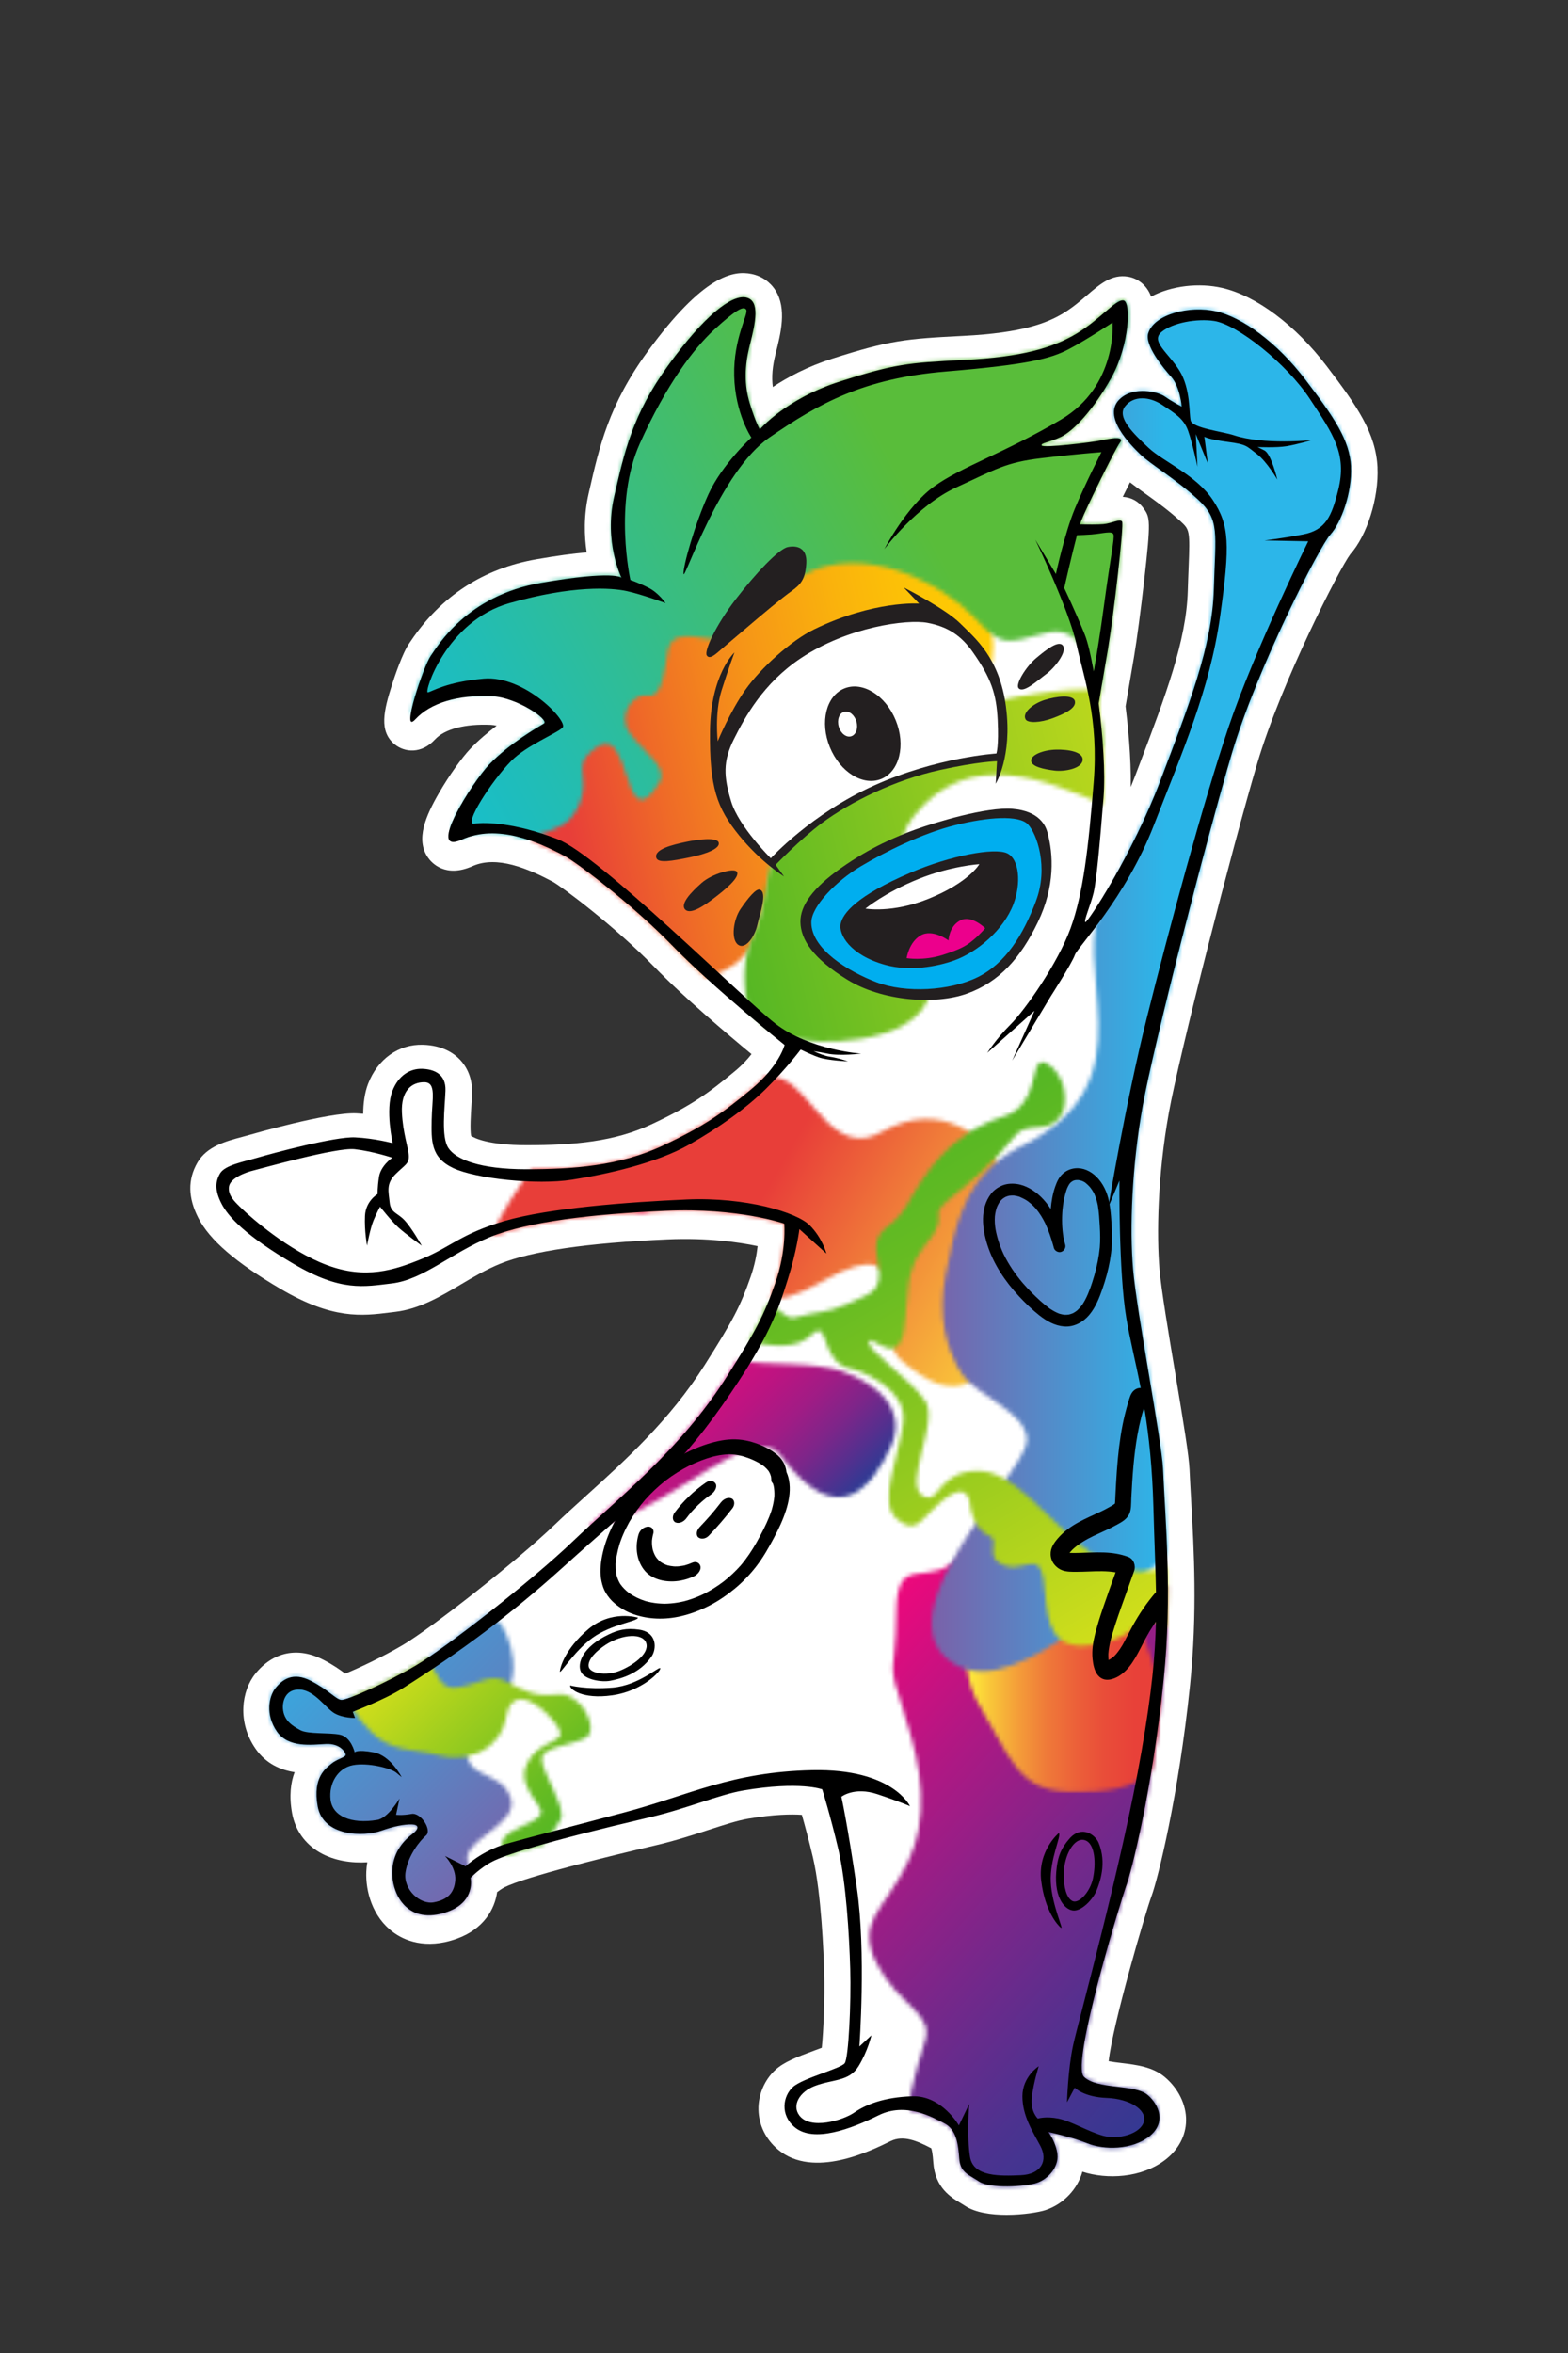 <?xml version="1.0" encoding="UTF-8"?> <svg xmlns="http://www.w3.org/2000/svg" width="372" height="558" viewBox="0 0 372 558" fill="none"><rect x="0" y="0" width="372" height="558" fill="#333333" stroke="none"/><g clip-path="url(#clip0_42_1012)"><path d="M326.812 110.892C326.412 102.701 321.994 96.341 314.764 86.845C307.346 77.106 298.079 70.165 289.98 68.29C284.481 67.016 277.95 67.747 273.095 70.34C273.001 70.09 272.901 69.846 272.795 69.621C271.745 67.453 269.857 65.991 267.614 65.617C263.765 64.973 260.971 67.378 258.009 69.915C256.303 71.377 254.366 73.038 252.172 74.344C248.429 76.568 242.692 78.942 228.563 79.654C214.896 80.342 211.153 80.673 197.436 85.058C191.531 86.945 186.85 89.45 183.35 91.781C183.032 89.382 183.25 86.876 184.019 83.847C185.225 79.105 186.719 73.201 183.975 68.859C182.694 66.829 180.669 65.448 178.27 64.967C174.058 64.123 166.921 65.123 153.592 83.447C144.449 96.01 142.187 105.919 139.794 116.414L139.656 117.02C138.45 122.281 138.594 127.11 139.188 130.996C136.082 131.258 132.188 131.777 127.27 132.632C114.685 134.819 104.661 141.335 97.474 151.999C97.343 152.199 97.231 152.362 97.137 152.493C95.475 154.836 93.537 160.683 92.987 162.42C91.038 168.536 89.85 173.459 93.656 176.539C95.987 178.426 99.962 178.87 103.18 175.384C105.486 172.885 110.329 171.616 116.466 171.897C116.891 171.916 117.353 171.991 117.828 172.104C115.753 173.665 113.572 175.496 111.635 177.514C109.567 179.669 106.492 183.999 104.149 188.053C101.011 193.482 98.524 199.105 101.555 203.409C102.399 204.609 105.648 208.289 112.122 205.396C117.903 202.816 125.321 206.021 131.132 209.095C133.163 210.194 145.912 219.69 155.148 229.217C162.122 236.414 172.602 245.286 178.289 249.984C177.395 251.158 176.108 252.577 174.27 254.095C168.071 259.236 164.109 262.148 154.617 266.602C145.805 270.732 136.369 271.581 124.908 271.581C115.872 271.581 112.585 269.907 111.766 269.376C111.473 267.82 111.71 264.109 111.835 262.248C111.904 261.235 111.96 260.286 111.991 259.442C112.147 255.407 110.541 252.814 109.173 251.352C107.711 249.79 104.992 247.903 100.349 247.772C94.556 247.591 89.582 251.165 87.32 257.037C86.482 259.218 86.182 261.742 86.163 264.134C85.651 264.091 85.132 264.059 84.601 264.028C77.952 263.697 59.58 269.032 59.398 269.082C58.805 269.257 58.167 269.426 57.53 269.594C53.562 270.65 49.068 271.85 46.844 275.698C44.519 279.728 44.588 284.02 47.056 288.83C49.731 294.053 55.93 299.395 66.547 305.642C78.952 312.933 85.857 312.077 92.538 311.246C92.944 311.196 93.356 311.146 93.769 311.096C99.487 310.421 104.461 307.479 109.267 304.63C112.241 302.868 115.316 301.05 118.628 299.701C125.989 296.696 139.344 294.747 158.31 293.909C167.902 293.485 175.37 294.584 179.738 295.509C179.52 297.495 179.051 300.026 178.089 302.775C175.614 309.84 173.983 312.97 167.184 323.697C158.904 336.754 148.343 346.306 139.019 354.734C136.4 357.102 133.932 359.339 131.645 361.531C122.327 370.465 102.174 386.196 95.543 390.113C90.844 392.893 84.951 395.655 81.901 396.885C80.708 395.992 79.033 394.805 76.715 393.606C70.678 390.482 64.804 391.688 60.586 396.904C57.299 400.971 56.249 408.387 60.617 414.684C63.129 418.308 66.61 419.745 69.897 420.263C68.984 422.662 68.541 425.848 69.303 430.034C70.028 433.989 72.365 437.287 75.896 439.318C79.302 441.28 83.445 441.861 87.138 441.623C87.007 442.367 86.932 443.116 86.901 443.885C86.713 448.42 88.313 454.58 93.338 458.26C95.706 459.991 100.805 462.49 108.41 459.741C114.753 457.448 117.365 452.775 117.94 448.695C118.49 448.277 119.115 447.858 119.734 447.533C121.359 446.69 128.114 444.041 155.635 437.581C160.241 436.5 164.434 435.138 168.134 433.939C171.802 432.746 174.97 431.721 177.501 431.29C183.632 430.253 187.769 430.209 190.237 430.378C190.956 432.914 191.937 436.532 192.868 440.492C194.861 448.97 195.411 463.402 195.53 467.625C195.711 474.035 195.361 481.832 194.961 485.617C194.386 485.836 193.768 486.061 193.268 486.248C188.975 487.829 186.013 488.997 184 490.815C181.388 493.177 179.87 496.725 179.945 500.305C180.02 503.972 181.676 507.34 184.613 509.789C193.012 516.786 206.747 509.995 211.265 507.765C214.315 506.259 217.639 507.733 220.783 509.37L220.933 509.445C221.089 509.87 221.283 510.801 221.42 512.812C221.826 518.804 225.588 521.059 227.832 522.402C228.176 522.608 228.538 522.827 228.919 523.077C231.381 524.72 235.187 525.245 238.799 525.245C242.786 525.245 246.542 524.601 248.023 524.114C252.372 522.665 255.672 519.079 256.79 514.999C262.565 516.898 270.851 516.542 276.525 512.131C279.594 509.745 281.325 506.478 281.393 502.935C281.468 499.162 279.581 495.282 276.35 492.565C273.451 490.122 269.651 489.666 265.977 489.222C265.146 489.122 263.996 488.985 263.021 488.81C264.015 479.895 271.738 453.599 273.201 449.626C274.613 445.828 279.606 426.117 282.337 399.553C284.099 382.41 283.262 367.56 282.587 355.628C282.443 353.104 282.312 350.723 282.212 348.499C282.062 345.182 280.831 337.66 278.825 325.665C277.263 316.35 275.494 305.792 275.094 301.081C274.394 292.916 274.613 278.853 277.306 263.878C279.806 249.996 292.317 201.167 298.291 180.981C303.953 161.845 317.832 134.769 320.351 131.439C324.319 127.022 327.15 118.026 326.8 110.867L326.812 110.892ZM281.987 134.7C281.925 136.306 281.85 138.105 281.793 140.136C281.456 151.981 276.544 164.932 270.32 181.337L269.526 183.43C269.12 184.511 268.695 185.586 268.258 186.641C268.389 179.638 267.545 171.654 267.033 167.499C267.545 164.538 268.301 160.102 269.064 155.598C269.708 151.775 270.676 144.471 271.476 137.431C273.057 123.468 272.851 122.724 271.345 120.606C270.126 118.894 268.458 117.97 266.37 117.826C266.945 116.652 267.533 115.477 268.083 114.378C269.108 115.19 270.307 116.046 271.676 117.033C274.338 118.944 277.35 121.106 280.05 123.605C282.225 125.617 282.35 125.735 281.987 134.7Z" fill="white"></path><mask id="mask0_42_1012" style="mask-type:luminance" maskUnits="userSpaceOnUse" x="139" y="286" width="74" height="77"><path d="M172.414 326.508C162.509 342.133 149.511 352.991 139.506 362.162C146.53 361.344 154.167 357.021 161.228 352.691C171.814 346.2 181.101 339.715 185.1 345.063C199.242 363.968 207.291 351.704 211.24 343.308C215.19 334.911 209.159 328.408 199.617 325.147C192.862 322.841 183.132 323.916 174.864 322.61C174.12 323.803 173.308 325.097 172.414 326.508ZM150.211 287.556C151.498 287.468 152.804 287.393 154.123 287.318C153.629 287.094 153.111 286.987 152.567 286.987C151.817 286.987 151.023 287.187 150.211 287.55" fill="white"></path></mask><g mask="url(#mask0_42_1012)"><path d="M176.665 249.161L101.022 326.168L178.042 401.782L253.686 324.774L176.665 249.161Z" fill="url(#paint0_linear_42_1012)"></path></g><mask id="mask1_42_1012" style="mask-type:luminance" maskUnits="userSpaceOnUse" x="206" y="365" width="72" height="154"><path d="M229.013 368.085C220.283 377.912 212.703 366.96 212.615 382.591C212.528 398.216 210.066 392.793 214.459 406.213C218.852 419.632 220.502 431.146 215.115 442.104C209.728 453.062 202.929 455.686 208.028 465.676C213.128 475.665 221.702 477.427 219.433 484.112C218.189 487.773 217.046 492.258 216.265 495.57C215.877 497.2 215.765 498.868 215.915 500.511C219.427 501.005 222.401 502.679 224.101 503.554C226.926 505.003 227.382 508.514 227.613 511.869C227.844 515.23 229.825 515.686 232.344 517.367C234.862 519.047 243.261 518.585 246.004 517.673C248.754 516.761 251.198 513.856 250.891 510.957C250.585 508.058 248.754 505.615 248.754 505.615C248.754 505.615 254.022 506.684 257.99 508.289C261.959 509.889 268.526 509.889 272.645 506.684C276.769 503.479 275.044 499.156 272.282 496.825C269.176 494.208 260.278 495.62 257.153 492.49C254.022 489.36 266.314 449.601 267.308 446.934C268.301 444.26 273.326 425.23 276.088 398.397C276.9 390.488 277.144 383.054 277.1 376.169C263.015 369.965 247.461 365.605 237.699 365.605C233.612 365.605 230.538 366.367 229.013 368.085Z" fill="white"></path></mask><g mask="url(#mask1_42_1012)"><path d="M235.679 328.759L126.716 451.323L244.391 555.881L353.353 433.317L235.679 328.759Z" fill="url(#paint1_linear_42_1012)"></path></g><mask id="mask2_42_1012" style="mask-type:luminance" maskUnits="userSpaceOnUse" x="126" y="118" width="110" height="115"><path d="M137.613 160.015C135.782 168.093 131.145 190.396 126.252 199.524C129.907 200.886 132.851 202.485 134.019 203.035C136.769 204.334 149.974 214.405 159.591 224.326C161.959 226.769 164.778 229.436 167.677 232.073C173.045 229.724 177.595 227.768 179.263 221.315C181.488 212.712 183.963 209.863 182.869 193.901C181.769 177.939 210.49 164.201 219.508 163.632C228.525 163.057 234.487 162.758 235.375 156.529C235.381 156.466 235.393 156.404 235.4 156.341C236.568 147.77 232.837 139.267 225.782 134.269L225.17 133.832C221.951 131.552 218.208 130.115 214.284 129.646C204.91 128.534 186.675 125.71 178.282 119.907C177.214 119.169 176.02 118.832 174.72 118.832C161.947 118.832 139.519 151.668 137.619 160.021" fill="white"></path></mask><g mask="url(#mask2_42_1012)"><path d="M231.249 95.206L101.998 124.278L131.571 255.681L260.822 226.609L231.249 95.206Z" fill="url(#paint2_linear_42_1012)"></path></g><mask id="mask3_42_1012" style="mask-type:luminance" maskUnits="userSpaceOnUse" x="116" y="255" width="124" height="74"><path d="M178.22 258.362C171.502 263.934 167.153 267.064 157.229 271.719C147.336 276.361 136.807 277.229 126.083 277.285C122.409 282.371 118.903 287.612 116.503 293.272C125.696 289.611 140.906 287.887 157.991 287.131C175.239 286.369 186.081 290.186 186.081 290.186C186.081 290.186 186.681 296.49 183.944 304.305C183.513 305.536 183.1 306.661 182.688 307.729C185.275 308.254 189.006 307.373 195.33 303.755C219.358 290.011 207.047 316.506 213.346 322.173C241.742 347.725 240.818 291.304 238.387 280.353C235.949 269.401 222.851 260.58 209.378 268.345C197.373 275.267 192.48 257.487 184.544 255.525C183.744 255.326 182.75 255.207 181.601 255.163C180.669 256.181 179.551 257.262 178.22 258.368" fill="white"></path></mask><g mask="url(#mask3_42_1012)"><path d="M147.812 200.941L76.412 324.575L210.433 401.93L281.833 278.297L147.812 200.941Z" fill="url(#paint3_linear_42_1012)"></path></g><mask id="mask4_42_1012" style="mask-type:luminance" maskUnits="userSpaceOnUse" x="229" y="360" width="47" height="65"><path d="M235.693 366.954C231.425 376.913 225.376 392.925 232.494 404.664C239.612 416.402 241.393 424.587 253.491 424.943C261.934 425.193 269.164 424.399 273.251 419.664C274.119 414.391 274.957 408.512 275.682 402.133C272.038 386.134 259.896 360.907 259.896 360.907C259.896 360.907 256.041 360.151 251.354 360.151C245.392 360.151 238.087 361.375 235.7 366.954" fill="white"></path></mask><g mask="url(#mask4_42_1012)"><path d="M275.669 360.151H225.37V425.193H275.669V360.151Z" fill="url(#paint4_linear_42_1012)"></path></g><mask id="mask5_42_1012" style="mask-type:luminance" maskUnits="userSpaceOnUse" x="221" y="71" width="100" height="326"><path d="M263.796 103.988C264.071 104.907 264.358 105.819 264.664 106.731C265.146 105.837 265.508 105.213 265.696 104.975C266.295 104.207 265.839 103.913 264.827 103.913C264.527 103.913 264.177 103.938 263.796 103.988ZM272.413 79.03C271.526 81.885 276.032 87.333 277.831 89.332C280.006 91.749 280.35 96.429 280.35 96.429C280.35 96.429 277.981 95.211 276.382 94.061C274.776 92.918 269.045 91.487 265.689 94.617C261.346 98.678 268.214 105.506 270.582 107.793C272.951 110.079 279.056 113.672 284.243 118.476C289.436 123.286 288.367 126.335 287.98 139.767C287.599 153.199 282.006 167.431 275.307 185.098C272.851 191.583 269.857 197.862 267.027 203.21C265.514 207.02 263.896 210.419 262.19 213.193C252.616 228.78 274.101 256.231 242.342 271.8C228.407 278.628 226.463 291.642 224.401 301.994C222.389 312.071 224.476 319.849 227.994 325.521C231.506 331.2 243.873 334.705 243.605 341.733C243.336 348.762 210.609 380.667 224.401 393.106C238.193 405.544 264.264 378.2 275.625 370.09C276.219 369.666 276.625 368.622 276.875 367.073C276.613 360.057 276.163 353.747 275.913 348.262C275.625 341.852 269.651 310.946 268.814 301.1C267.976 291.254 268.508 276.679 271.107 262.26C273.701 247.835 286.224 199.074 292.248 178.695C298.279 158.322 313.089 129.553 315.608 126.804C318.126 124.055 320.813 116.92 320.507 110.66C320.201 104.401 316.557 99.065 309.727 90.1C307.64 87.358 305.415 84.896 303.159 82.766C300.841 80.848 298.429 78.955 296.004 77.162C293.354 75.506 290.805 74.376 288.511 73.844C287.205 73.545 285.799 73.395 284.381 73.395C279.025 73.395 273.501 75.481 272.401 79.036M265.052 71.72C261.24 78.424 260.496 85.796 261.434 93.261C262.196 92.087 262.952 90.831 263.696 89.488C267.97 81.779 268.351 71.552 266.52 71.252C266.464 71.239 266.408 71.239 266.352 71.239C265.989 71.239 265.552 71.414 265.052 71.72Z" fill="white"></path></mask><g mask="url(#mask5_42_1012)"><path d="M320.826 71.233H210.622V405.544H320.826V71.233Z" fill="url(#paint5_linear_42_1012)"></path></g><mask id="mask6_42_1012" style="mask-type:luminance" maskUnits="userSpaceOnUse" x="63" y="382" width="59" height="73"><path d="M98.68 394.961C91.956 398.935 82.27 403.277 80.97 403.127C79.671 402.97 78.071 400.834 73.796 398.622C69.522 396.411 67.003 398.316 65.397 400.303C63.791 402.29 62.954 406.638 65.704 410.605C68.453 414.572 73.946 413.735 77.383 413.579C80.82 413.422 82.039 415.64 82.039 416.171C82.039 416.702 79.827 417.24 78.683 418.233C77.54 419.226 74.103 421.288 75.402 428.385C76.702 435.482 86.232 435.676 90.594 434.108C93.25 433.152 95.937 432.583 97.768 432.658C99.599 432.733 99.374 433.801 97.843 434.951C96.318 436.094 93.294 438.812 93.094 443.616C92.862 449.32 96.818 456.748 106.242 453.343C112.966 450.913 111.66 445.328 111.66 445.328C111.66 445.328 111.885 445.091 112.285 444.722C112.072 443.929 111.766 443.16 111.341 442.454C107.842 436.575 123.496 433.164 121.14 426.305C118.784 419.445 110.398 422.581 110.51 413.972C110.623 405.369 124.783 406.007 121.202 390.744C120.246 386.659 118.459 384.003 115.859 382.516C108.81 388.052 102.136 392.918 98.68 394.961Z" fill="white"></path></mask><g mask="url(#mask6_42_1012)"><path d="M93.306 351.617L25.838 420.302L94.431 487.643L161.9 418.957L93.306 351.617Z" fill="url(#paint6_linear_42_1012)"></path></g><mask id="mask7_42_1012" style="mask-type:luminance" maskUnits="userSpaceOnUse" x="176" y="163" width="86" height="85"><path d="M225.413 169.573C202.885 177.551 185.4 196.862 183.219 203.797C181.038 210.731 181.926 214.686 178.451 222.327C174.97 229.967 177.582 239.544 177.582 239.544C177.582 239.544 181.838 245.005 187.956 246.335C194.074 247.66 214.265 247.997 219.758 237.883C228.251 222.252 206.522 206.752 216.702 193.663C229.994 176.577 249.335 185.636 261.677 190.752C261.721 190.252 261.759 189.746 261.802 189.234C262.277 183.268 261.665 174.584 260.659 166.831C260.821 165.887 261.021 164.738 261.24 163.445C260.871 163.445 260.49 163.438 260.084 163.438C253.06 163.438 240.249 164.332 225.413 169.586" fill="white"></path></mask><g mask="url(#mask7_42_1012)"><path d="M258.078 144.727L156.866 167.492L179.187 266.671L280.399 243.905L258.078 144.727Z" fill="url(#paint7_linear_42_1012)"></path></g><mask id="mask8_42_1012" style="mask-type:luminance" maskUnits="userSpaceOnUse" x="177" y="251" width="101" height="140"><path d="M238.08 264.778C225.101 268.832 219.139 278.672 215.284 285.569C211.428 292.46 206.56 290.436 208.185 298.751C209.809 307.067 206.304 306.61 200.423 309.447C196.53 311.327 194.318 310.871 188.212 312.502C187.106 312.795 184.463 310.628 182.332 308.641C181.051 311.815 179.682 314.551 177.589 318.131C183.582 319.355 189.125 319.917 192.487 316.575C196.855 312.227 194.418 322.935 201.648 324.509C204.31 325.09 215.077 329.22 214.271 337.129C213.459 345.038 208.028 356.477 212.896 360.326C217.764 364.18 218.333 359.988 224.014 355.528C229.694 351.067 230.1 355.934 230.3 357.758C230.5 359.582 232.125 363.231 234.762 364.249C237.399 365.261 233.344 369.116 238.005 371.146C239.762 371.908 241.399 371.584 242.817 371.252C245.167 370.709 246.904 370.165 247.535 374.595C248.548 381.692 247.735 391.625 258.69 390.207C269.645 388.789 270.251 382.704 274.913 384.734C275.588 385.028 276.263 385.503 276.938 386.077C277.138 380.942 277.131 376.057 277.019 371.44C274.494 372.433 271.439 372.92 267.814 372.364C254.628 370.334 243.474 349.249 232.725 348.843C228.001 348.668 225.545 350.33 223.907 351.992C221.82 354.116 221.077 356.24 218.689 354.534C214.427 351.492 222.901 337.167 219.452 332.1C216.002 327.033 205.71 320.236 206.116 318.212C206.266 317.456 207.266 318.137 208.534 318.818C210.672 319.967 213.578 321.117 214.465 315.388C215.883 306.261 214.259 301.6 219.939 294.703C225.62 287.806 219.902 288.637 225.007 284.563C244.498 269.026 238.13 267.845 246.923 267.227C255.347 266.64 253.491 254.32 247.842 251.964C247.617 251.871 247.417 251.827 247.236 251.827C244.48 251.827 246.448 262.173 238.074 264.784" fill="white"></path></mask><g mask="url(#mask8_42_1012)"><path d="M252.247 208.726L117.03 286.772L202.469 434.715L337.686 356.669L252.247 208.726Z" fill="url(#paint8_linear_42_1012)"></path></g><mask id="mask9_42_1012" style="mask-type:luminance" maskUnits="userSpaceOnUse" x="83" y="393" width="58" height="48"><path d="M98.68 394.961C93.756 397.873 87.245 400.978 83.601 402.377C83.451 405.526 84.382 406.9 88.057 410.692C92.75 415.534 98.131 414.616 104.174 416.284C110.21 417.952 118.528 415.678 120.153 406.963C121.777 398.247 130.039 405.869 132.37 409.574C134.701 413.279 129.526 412.179 126.121 416.515C122.715 420.844 124.896 424.124 127.952 428.541C131.001 432.958 116.372 432.877 119.44 439.231C119.603 439.568 119.765 439.874 119.928 440.155C121.934 439.424 124.827 438.5 129.02 437.319C130.632 435.22 132.332 432.871 132.995 431.509C134.401 428.629 128.589 420.363 128.564 417.208C128.533 414.053 135.707 413.991 138.988 412.098C142.268 410.205 138.025 401.209 132.295 401.834C126.564 402.458 124.396 400.903 120.221 398.785C116.041 396.673 114.203 399.416 108.042 400.184C104.642 400.609 103.317 396.698 101.593 393.093C100.468 393.856 99.487 394.487 98.68 394.961Z" fill="white"></path></mask><g mask="url(#mask9_42_1012)"><path d="M112.325 363.696L59.918 417.048L113.392 469.545L165.799 416.193L112.325 363.696Z" fill="url(#paint9_linear_42_1012)"></path></g><mask id="mask10_42_1012" style="mask-type:luminance" maskUnits="userSpaceOnUse" x="97" y="70" width="171" height="130"><path d="M158.604 86.583C150.055 98.334 148.149 107.187 145.705 117.87C143.262 128.553 147.461 137.025 147.461 137.025C147.461 137.025 145.855 135.194 128.302 138.243C110.741 141.298 103.874 153.199 102.193 155.567C100.512 157.935 95.325 172.735 98.912 168.843C102.499 164.95 110.666 164.876 116.622 164.419C122.577 163.963 130.439 170.754 129.064 171.591C127.689 172.429 120.971 176.477 116.928 180.519C113.935 183.512 106.973 193.976 107.017 197.681C107.786 198.087 108.604 198.437 109.454 198.724C109.667 198.649 109.892 198.562 110.135 198.449C114.591 196.462 120.153 197.437 124.84 199.011C128.345 197.837 131.714 196.612 133.101 195.838C136.519 193.926 138.388 189.765 138.356 185.929C138.325 182.093 136.838 180.557 141.587 177.202C146.343 173.847 147.68 181.65 149.674 186.816C151.667 191.977 154.342 189.09 156.448 185.498C158.547 181.906 152.779 178.426 149.486 173.972C146.199 169.517 150.405 164.207 153.686 164.919C156.966 165.638 157.654 159.453 158.41 154.505C159.166 149.551 164.053 150.95 168.765 151.55C173.477 152.156 175.764 144.778 190.331 136.519C204.897 128.253 223.939 138.843 230.757 146.033C237.574 153.23 237.806 152.893 248.26 150.107C255.766 148.107 258.846 155.948 260.146 163.788C261.327 170.911 261.046 178.033 261.29 177.783C261.29 177.783 261.421 177.339 261.652 176.514C261.421 173.291 261.077 169.98 260.665 166.818C261.165 163.913 262.009 159.009 262.852 154.018C264.177 146.183 266.72 124.411 266.214 123.699C265.708 122.987 263.871 124.105 261.84 124.311C260.453 124.448 257.803 124.399 256.247 124.355C256.359 123.986 256.466 123.674 256.547 123.449C257.54 120.856 264.639 106.356 265.708 104.982C265.789 104.882 265.852 104.782 265.896 104.7C265.814 104.469 265.739 104.251 265.664 104.032C265.021 103.782 263.446 103.988 261.665 104.369C258.84 104.982 247.542 106.275 247.161 105.669C246.779 105.057 248.842 104.982 251.741 103.607C254.641 102.233 259.453 97.197 263.727 89.488C264.19 88.651 264.608 87.789 264.983 86.908C265.589 84.384 266.402 81.273 267.458 77.318C267.808 73.901 267.445 71.395 266.552 71.246C264.721 70.939 260.977 75.825 255.328 79.18C249.679 82.541 242.43 84.671 228.838 85.365C215.252 86.052 212.197 86.358 199.298 90.475C186.4 94.598 180.288 101.845 180.288 101.845C180.288 101.845 179.295 100.24 177.92 95.742C176.545 91.237 176.62 86.889 177.92 81.779C179.22 76.668 180.438 71.246 177.001 70.558C176.795 70.515 176.576 70.496 176.345 70.496C172.783 70.496 166.634 75.544 158.604 86.583Z" fill="white"></path></mask><g mask="url(#mask10_42_1012)"><path d="M231.203 -0.015L42.763 97.761L131.927 269.507L320.367 171.731L231.203 -0.015Z" fill="url(#paint10_linear_42_1012)"></path></g><mask id="mask11_42_1012" style="mask-type:luminance" maskUnits="userSpaceOnUse" x="0" y="32" width="372" height="526"><path d="M372 32.037H0V558H372V32.037Z" fill="white"></path></mask><g mask="url(#mask11_42_1012)"><path d="M191.349 218.534C191.155 223.282 196.948 231.404 207.328 234.203C217.708 237.002 228.194 235.577 232.469 232.829C236.743 230.08 244.273 223.57 246.517 215.529C248.754 207.489 248.654 199.655 245.704 196.4C242.755 193.145 234.812 191.514 224.232 195.382C213.646 199.249 202.348 204.134 197.567 208.507C192.786 212.881 191.462 216.036 191.362 218.528" fill="#00AEEF"></path><path d="M183.019 204.853C183.019 204.853 174.57 196.1 172.839 192.645C171.108 189.184 169.99 179.013 172.533 174.84C175.076 170.667 185.969 150.419 206.835 147.264C227.701 144.109 230.144 151.337 232.281 154.486C234.418 157.641 238.287 165.781 237.98 171.479C237.674 177.177 237.168 179.719 237.168 179.719C237.168 179.719 231.163 180.125 224.445 181.35C217.727 182.568 206.122 187.254 201.242 190.103C196.355 192.951 189.743 198.143 187.3 200.479C184.856 202.822 183.025 204.853 183.025 204.853" fill="white"></path><path d="M203.066 216.754C203.066 216.754 210.597 209.532 217.008 207.495C223.42 205.459 235.025 203.422 235.025 203.422C235.025 203.422 230.444 211.462 220.777 214.617C211.109 217.772 203.066 216.754 203.066 216.754Z" fill="white"></path><path d="M228.413 215.636C228.094 215.667 216.096 218.285 213.759 221.846C211.415 225.407 212.334 227.643 215.183 228.049C218.033 228.455 223.939 228.049 225.87 227.131C227.807 226.213 234.925 221.839 235.437 220.009C235.943 218.178 232.794 215.23 228.413 215.636Z" fill="#EC008C"></path><path d="M238.674 167.706C237.149 155.954 231.344 151.375 227.832 147.864C224.32 144.353 214.396 139.317 214.396 139.317L218.058 143.135C218.058 143.135 207.328 142.36 193.174 149.238C187.681 151.906 180.501 158.397 176.839 163.582C173.177 168.774 170.271 175.79 170.271 175.79C170.271 175.79 169.508 169.074 171.189 163.732C172.87 158.391 174.245 154.73 174.245 154.73C174.245 154.73 168.596 159.921 168.446 173.347C168.296 186.779 170.127 191.664 175.314 198.074C180.507 204.484 186 207.845 186 207.845L184.013 205.096C184.013 205.096 190.006 198.874 195.005 195.175C201.823 190.128 212.371 184.948 222.908 182.624C232.144 180.582 236.531 180.525 236.531 180.525L236.224 185.867C236.224 185.867 240.193 179.457 238.668 167.706M236.381 178.695C236.381 178.695 222.414 179.532 207.447 186.248C192.487 192.964 182.869 203.535 182.869 203.535C182.869 203.535 175.314 196.094 173.483 190.14C171.652 184.186 171.496 180.525 174.095 175.334C176.689 170.142 181.044 162.058 189.974 156.104C201.129 148.67 215.165 146.796 220.052 147.708C224.938 148.626 228.069 150.8 230.738 154.574C235.118 160.771 236.387 164.494 236.693 170.754C236.999 177.014 236.387 178.689 236.387 178.689" fill="#231F20"></path><path d="M212.509 170.817C214.921 176.746 213.384 182.98 209.066 184.736C204.747 186.491 199.292 183.112 196.873 177.183C194.455 171.254 195.999 165.019 200.317 163.264C204.635 161.508 210.09 164.888 212.509 170.817Z" fill="#231F20"></path><path d="M167.684 155.442C166.99 154.43 169.771 148.32 174.551 142.11C179.332 135.906 184.731 130.209 186.869 129.746C189.006 129.29 191.499 129.846 191.293 133.564C191.087 137.274 190.018 138.599 187.781 140.18C185.544 141.754 180.757 145.777 176.639 149.288C172.514 152.799 171.752 153.412 170.483 154.53C169.208 155.648 168.246 156.26 167.684 155.448" fill="#231F20"></path><path d="M155.698 203.416C155.123 201.348 159.822 200.286 162.647 199.68C165.471 199.068 170.127 198.462 170.508 199.83C170.889 201.198 167.684 202.504 163.559 203.341C159.435 204.178 156.079 204.79 155.698 203.416Z" fill="#231F20"></path><path d="M174.783 206.702C174.095 205.802 168.984 207.158 166.465 209.376C163.947 211.587 161.272 214.411 162.572 215.711C163.872 217.01 167.227 214.642 169.44 212.962C171.652 211.281 175.776 208.001 174.783 206.702Z" fill="#231F20"></path><path d="M180.282 210.975C179.395 210.644 177.52 212.912 175.701 215.554C174.02 217.997 173.333 222.726 175.089 224.026C176.845 225.325 179.057 222.12 179.67 219.372C180.282 216.623 182.113 211.662 180.282 210.975Z" fill="#231F20"></path><path d="M241.655 163.201C240.83 162.27 243.411 158.091 245.779 156.104C248.148 154.117 251.197 151.681 252.191 153.13C253.185 154.58 250.285 158.322 248.223 159.846C246.161 161.371 242.805 164.501 241.661 163.207" fill="#231F20"></path><path d="M243.33 170.604C242.449 169.099 244.929 166.943 247.754 166.025C250.579 165.107 254.622 164.651 255.003 166.256C255.384 167.862 252.866 169.155 249.81 170.298C246.754 171.442 243.855 171.516 243.323 170.604" fill="#231F20"></path><path d="M244.63 180.369C244.63 178.995 247.529 177.851 250.51 177.776C253.485 177.701 257.078 178.307 256.847 180.294C256.615 182.281 252.572 183.043 250.129 182.737C247.685 182.431 244.636 181.818 244.636 180.369" fill="#231F20"></path><path d="M248.523 197.468C248.054 195.731 246.542 192.358 240.28 191.821C234.019 191.283 221.658 195.1 217.227 196.706C212.803 198.312 206.541 200.904 199.517 205.865C192.818 210.594 189.824 214.786 189.899 218.684C189.974 222.808 192.874 227.306 201.042 232.347C209.209 237.383 221.808 238.376 229.438 235.627C237.068 232.879 242.111 227.231 246.229 218.684C250.354 210.138 249.891 202.585 248.517 197.468M245.767 213.724C242.711 221.739 238.593 228.455 231.95 231.735C225.307 235.015 214.777 235.552 207.978 232.954C201.185 230.361 192.562 225.094 192.48 218.834C192.43 214.942 198.511 208.838 204.16 205.477C209.809 202.116 218.589 197.693 226.526 195.706C234.462 193.72 241.717 193.264 243.855 195.475C245.992 197.687 248.817 205.702 245.761 213.711" fill="#231F20"></path><path d="M238.905 202.347C235.931 200.973 225.545 202.878 216.083 206.927C203.06 212.493 199.979 216.617 199.442 219.059C198.905 221.502 201.548 226.481 210.053 228.83C215.852 230.436 222.345 229.211 226.388 227.762C231.781 225.831 238.068 220.621 240.436 214.405C242.267 209.594 241.886 203.722 238.912 202.347M205.322 215.473C205.322 215.473 209.984 211.637 217.914 208.451C225.701 205.321 232.344 204.94 232.344 204.94C232.344 204.94 229.9 209.288 220.208 213.18C211.615 216.629 205.322 215.473 205.322 215.473ZM231.05 222.801C229.525 224.101 228.226 225.013 223.645 226.462C219.064 227.912 215.096 227.225 215.096 227.225C215.096 227.225 215.634 223.407 218.458 221.808C221.283 220.203 225.026 223.026 225.026 223.026C225.026 223.026 225.101 219.746 227.776 218.297C230.444 216.848 233.731 220.128 233.731 220.128C233.731 220.128 232.587 221.502 231.063 222.795" fill="#231F20"></path><path d="M183.032 358.239C183.032 358.239 183.044 358.202 183.05 358.183C183.063 358.152 183.069 358.12 183.082 358.089C183.082 358.07 183.094 358.058 183.094 358.039C183.019 358.258 183.013 358.277 183.032 358.239Z" fill="black"></path><path d="M162.397 379.693C162.486 379.668 162.53 379.655 162.397 379.693V379.693Z" fill="black"></path><path d="M179.426 371.446C181.069 369.322 182.363 367.023 183.582 364.736C185.838 360.519 187.731 355.946 187.306 351.867C187.206 350.892 186.975 349.949 186.594 349.112C186.594 349.112 186.594 349.105 186.587 349.099C186.412 347.281 185.425 345.819 184.144 344.795C182.713 343.658 181.007 342.827 179.188 342.208C177.214 341.534 175.114 341.177 172.764 341.384C170.621 341.571 168.352 342.19 166.165 343.014C161.672 344.713 157.254 347.462 153.504 350.942C149.867 354.309 146.893 358.395 144.937 362.637C143.981 364.711 143.268 366.861 142.85 368.947C142.437 371.021 142.3 373.133 142.7 374.97C142.918 375.994 143.231 376.944 143.749 377.787C144.318 378.706 144.987 379.524 145.812 380.217C147.124 381.33 148.636 382.223 150.342 382.816C153.686 383.978 157.629 384.21 161.716 383.229C163.99 382.685 166.196 381.848 168.415 380.699C170.508 379.618 172.496 378.243 174.364 376.7C176.239 375.145 177.945 373.358 179.426 371.446ZM171.714 375.013C170.221 376.15 168.646 377.138 167.021 377.968C166.065 378.431 165.097 378.837 164.122 379.174C163.603 379.355 163.084 379.512 162.566 379.655C162.441 379.686 162.316 379.718 162.191 379.755C162.284 379.73 162.353 379.711 162.397 379.699C162.328 379.718 162.241 379.743 162.184 379.755C161.922 379.818 161.66 379.874 161.391 379.924C160.403 380.118 159.422 380.236 158.454 380.286C158.229 380.299 158.004 380.305 157.779 380.311C157.716 380.311 157.66 380.311 157.598 380.311C157.585 380.311 157.573 380.311 157.56 380.311C157.498 380.311 157.435 380.311 157.373 380.305C156.904 380.292 156.435 380.261 155.979 380.217C154.992 380.118 154.042 379.936 153.129 379.68C151.723 379.237 150.43 378.612 149.28 377.806C148.455 377.175 147.711 376.45 147.124 375.594C146.762 374.988 146.487 374.332 146.293 373.626C146.137 372.877 146.062 372.096 146.062 371.29C146.062 371.09 146.03 370.846 146.08 370.64C146.08 370.659 146.049 371.078 146.074 370.796C146.074 370.753 146.08 370.703 146.087 370.653C146.099 370.528 146.105 370.403 146.124 370.272C146.168 369.828 146.23 369.378 146.312 368.928C146.474 368.035 146.699 367.142 146.962 366.236C146.962 366.23 146.962 366.223 146.968 366.217C147.005 366.105 147.043 365.986 147.08 365.873C147.161 365.63 147.249 365.386 147.343 365.136C147.511 364.68 147.693 364.224 147.893 363.774C148.305 362.812 148.78 361.869 149.299 360.932C150.361 359.101 151.617 357.333 153.036 355.678C154.498 354.035 156.104 352.523 157.829 351.161C159.672 349.755 161.616 348.537 163.622 347.525C165.384 346.675 167.178 345.975 168.971 345.476C169.084 345.444 169.196 345.413 169.309 345.388C169.533 345.338 169.758 345.282 169.977 345.238C170.446 345.138 170.915 345.057 171.383 345.001C171.833 344.945 172.277 344.901 172.714 344.882C172.814 344.882 172.908 344.876 173.008 344.87C173.027 344.87 173.039 344.87 173.052 344.87C173.264 344.87 173.47 344.882 173.677 344.895C174.614 344.957 175.501 345.126 176.358 345.363C178.045 345.882 179.67 346.594 181.044 347.556C181.563 347.962 182.032 348.418 182.413 348.949C182.625 349.305 182.794 349.693 182.907 350.105C182.957 350.386 182.982 350.673 182.988 350.973C182.988 351.304 183.132 351.579 183.357 351.767C183.425 351.967 183.488 352.167 183.544 352.373C183.694 353.123 183.738 353.91 183.719 354.728C183.713 354.828 183.7 354.934 183.694 355.034C183.669 355.253 183.644 355.472 183.613 355.69C183.544 356.146 183.457 356.602 183.344 357.065C183.288 357.29 183.232 357.521 183.169 357.746C183.144 357.846 183.113 357.945 183.082 358.045C183.088 358.027 183.094 358.002 183.107 357.977C183.094 358.014 183.082 358.058 183.069 358.095C183.069 358.102 183.069 358.108 183.069 358.114C183.057 358.158 183.038 358.214 183.025 358.239C182.863 358.733 182.682 359.22 182.488 359.707C182.088 360.707 181.626 361.7 181.132 362.687C180.594 363.756 180.026 364.811 179.432 365.867C178.364 367.723 177.17 369.534 175.739 371.221C174.508 372.602 173.158 373.87 171.708 375.02" fill="black"></path><path d="M160.272 361.032C161.072 361.363 162.147 360.969 162.822 360.057C163.191 359.564 163.578 359.076 163.978 358.601C165.065 357.377 166.265 356.246 167.546 355.228C167.921 354.94 168.302 354.666 168.69 354.397C169.565 353.797 170.183 352.673 169.815 351.904C169.471 351.198 168.452 350.911 167.509 351.554C164.653 353.51 162.109 355.94 160.047 358.708C159.416 359.557 159.51 360.713 160.266 361.025" fill="black"></path><path d="M168.315 359.601C167.59 360.426 166.853 361.232 166.09 362.025C165.709 362.419 165.428 362.856 165.334 363.343C165.253 363.774 165.346 364.268 165.621 364.524C166.178 365.049 167.34 365.024 168.14 364.199C170.14 362.119 172.027 359.926 173.77 357.664C174.42 356.821 174.302 355.659 173.552 355.347C172.739 355.009 171.696 355.422 171.002 356.327C170.14 357.446 169.246 358.545 168.321 359.614" fill="black"></path><path d="M166.196 371.552C166.09 370.734 165.259 370.134 164.259 370.572C163.672 370.834 163.078 371.046 162.484 371.209C162.453 371.215 162.422 371.221 162.409 371.228C162.259 371.259 162.116 371.29 161.966 371.315C161.672 371.371 161.378 371.409 161.085 371.44C160.941 371.452 160.797 371.465 160.647 371.471C160.528 371.477 160.372 371.452 160.247 371.477C160.216 371.477 160.185 371.477 160.153 371.477C160.028 371.477 159.903 371.465 159.778 371.452C159.285 371.409 158.804 371.321 158.347 371.203C157.772 371.009 157.241 370.753 156.76 370.434C156.304 370.072 155.91 369.653 155.579 369.178C155.26 368.647 155.017 368.073 154.848 367.448C154.717 366.829 154.654 366.18 154.673 365.505C154.673 365.492 154.673 365.467 154.673 365.442C154.673 365.38 154.685 365.311 154.685 365.286C154.704 365.111 154.723 364.93 154.754 364.749C154.817 364.362 154.904 363.968 155.01 363.574C155.129 363.143 154.96 362.65 154.723 362.394C154.473 362.125 154.01 361.963 153.561 362.038C153.098 362.119 152.592 362.331 152.204 362.719C151.798 363.125 151.586 363.537 151.448 364.031C150.598 367.129 151.148 370.047 152.686 372.127C154.198 374.176 156.816 375.095 159.728 375.013C161.26 374.97 162.941 374.57 164.522 373.87C165.459 373.452 166.315 372.471 166.196 371.552ZM160.403 371.49C160.403 371.49 160.36 371.49 160.335 371.49C160.441 371.49 160.553 371.496 160.403 371.49Z" fill="black"></path><path d="M260.059 279.009C258.759 277.722 256.959 276.867 255.091 277.048C253.941 277.16 252.941 277.616 252.091 278.391C251.204 279.197 250.729 280.296 250.341 281.396C249.735 283.108 249.441 284.907 249.285 286.712C248.61 285.657 247.829 284.67 246.917 283.789C245.367 282.296 243.323 281.034 241.155 280.765C239.936 280.615 238.68 280.702 237.556 281.221C236.593 281.665 235.731 282.296 235.081 283.145C232.462 286.594 233.006 291.311 234.237 295.178C235.7 299.782 238.455 303.843 241.711 307.36C243.217 308.984 244.836 310.553 246.579 311.927C248.304 313.283 250.235 314.389 252.46 314.563C254.778 314.745 256.953 313.57 258.415 311.821C259.921 310.022 260.777 307.835 261.54 305.655C263.071 301.275 264.039 296.608 263.796 291.948C263.677 289.593 263.577 287.225 263.108 284.907C262.658 282.683 261.684 280.602 260.059 278.997M256.778 280.053C256.778 280.053 256.778 280.053 256.772 280.053C256.772 280.053 256.772 280.053 256.778 280.053ZM253.622 280.877C253.591 280.934 253.597 280.915 253.622 280.877V280.877ZM260.471 285.95C260.74 287.562 260.827 289.199 260.921 290.823C261.015 292.491 261.059 294.141 260.921 295.809C260.709 298.027 260.259 300.219 259.653 302.362C259.496 302.918 259.328 303.474 259.146 304.024C259.059 304.299 258.965 304.574 258.871 304.849C258.828 304.98 258.784 305.111 258.734 305.242C258.709 305.305 258.69 305.373 258.665 305.436C258.296 306.429 257.903 307.41 257.397 308.341C257.259 308.591 257.115 308.841 256.965 309.084C256.884 309.209 256.803 309.334 256.722 309.459C256.972 309.053 256.69 309.491 256.622 309.584C256.297 310.009 255.941 310.409 255.547 310.765C255.241 311.009 254.916 311.227 254.572 311.408C254.241 311.552 253.903 311.658 253.553 311.74C253.203 311.79 252.847 311.802 252.497 311.783C252.172 311.74 251.854 311.677 251.541 311.59C251.454 311.565 251.372 311.54 251.285 311.515C251.266 311.515 251.254 311.502 251.235 311.496C251.06 311.427 250.891 311.359 250.716 311.277C250.354 311.109 250.004 310.921 249.666 310.715C249.498 310.615 249.335 310.509 249.173 310.403C249.198 310.421 249.229 310.446 249.266 310.471C249.229 310.446 249.191 310.421 249.154 310.396C249.154 310.396 249.148 310.396 249.141 310.39C249.079 310.353 248.985 310.278 249.116 310.371C249.035 310.315 248.954 310.259 248.879 310.196C247.41 309.109 246.067 307.835 244.773 306.548C244.03 305.805 243.317 305.036 242.63 304.243C240.843 302.137 239.28 299.851 238.074 297.364C237.218 295.521 236.574 293.578 236.199 291.579C236.024 290.536 235.956 289.493 236.031 288.437C236.074 288.031 236.137 287.631 236.231 287.231C236.287 287 236.343 286.769 236.418 286.538C236.449 286.438 236.487 286.344 236.518 286.244C236.368 286.719 236.499 286.3 236.549 286.175C236.699 285.819 236.881 285.488 237.081 285.157C237.118 285.101 237.181 285.007 237.212 284.963C237.274 284.888 237.337 284.807 237.399 284.732C237.518 284.595 237.649 284.463 237.787 284.338C238.037 284.145 238.299 283.97 238.58 283.826C238.855 283.707 239.143 283.62 239.437 283.551C239.811 283.501 240.186 283.489 240.561 283.508C240.799 283.539 241.036 283.583 241.268 283.639C241.411 283.67 241.555 283.714 241.692 283.751C241.755 283.77 241.811 283.789 241.874 283.807C241.861 283.807 241.855 283.801 241.842 283.795C241.855 283.795 241.861 283.807 241.874 283.807C241.886 283.807 241.892 283.807 241.905 283.814C241.999 283.845 242.18 283.945 241.917 283.826C242.442 284.07 242.961 284.295 243.455 284.601C243.573 284.676 243.692 284.757 243.811 284.832C243.411 284.57 243.823 284.844 243.923 284.919C244.167 285.101 244.405 285.294 244.636 285.494C245.03 285.838 245.398 286.213 245.748 286.606C246.661 287.7 247.404 288.918 248.023 290.192C248.773 291.817 249.348 293.51 249.835 295.234C249.898 295.478 249.96 295.715 250.035 295.952C250.141 296.358 250.479 296.677 250.872 296.827C251.166 296.946 251.491 296.971 251.797 296.858C252.11 296.74 252.36 296.54 252.522 296.296C252.753 295.959 252.835 295.534 252.703 295.103C252.641 294.878 252.585 294.659 252.522 294.434C252.435 294.091 252.36 293.747 252.297 293.403C251.941 291.261 251.891 289.068 252.072 286.906C252.197 285.632 252.397 284.37 252.735 283.133C252.816 282.845 252.897 282.558 252.991 282.271C253.01 282.208 253.035 282.152 253.053 282.089C253.103 281.958 253.153 281.821 253.21 281.69C253.335 281.402 253.485 281.134 253.641 280.871C253.666 280.827 253.703 280.771 253.728 280.74C253.772 280.69 253.816 280.634 253.86 280.584C253.935 280.496 254.022 280.415 254.103 280.334C254.253 280.221 254.403 280.121 254.566 280.028C254.734 279.959 254.916 279.903 255.097 279.859C255.334 279.828 255.578 279.822 255.822 279.834C256.072 279.865 256.322 279.922 256.559 279.996C256.603 280.009 256.647 280.028 256.69 280.04C256.69 280.04 256.697 280.04 256.703 280.04C256.847 280.103 256.99 280.165 257.128 280.24C257.228 280.29 257.322 280.353 257.415 280.409C257.478 280.459 257.547 280.509 257.603 280.559C257.947 280.84 258.259 281.152 258.559 281.477C258.965 281.977 259.309 282.514 259.603 283.089C260.015 284.001 260.29 284.969 260.477 285.95" fill="black"></path><path d="M249.16 310.39C249.16 310.39 249.172 310.396 249.172 310.402C249.153 310.39 249.135 310.378 249.116 310.365C249.129 310.371 249.141 310.384 249.153 310.39" fill="black"></path><path d="M241.874 283.807C241.874 283.807 241.904 283.82 241.917 283.826C241.904 283.82 241.892 283.814 241.874 283.807Z" fill="black"></path><path d="M320.519 110.66C320.213 104.401 316.57 99.065 309.74 90.094C302.965 81.198 294.779 75.288 288.517 73.838C282.256 72.389 273.801 74.538 272.413 79.03C271.526 81.891 276.032 87.333 277.831 89.332C280.006 91.75 280.35 96.429 280.35 96.429C280.35 96.429 277.981 95.204 276.382 94.061C274.776 92.918 269.039 91.487 265.689 94.617C261.346 98.678 268.214 105.506 270.582 107.793C272.951 110.086 279.056 113.672 284.243 118.476C289.436 123.286 288.367 126.335 287.98 139.767C287.599 153.199 282 167.431 275.307 185.098C268.651 202.654 258.053 218.753 257.522 218.678C256.984 218.603 258.74 214.636 259.428 211.812C260.115 208.988 260.877 200.748 261.796 189.222C262.271 183.255 261.659 174.571 260.652 166.818C261.152 163.913 261.996 159.009 262.84 154.017C264.164 146.183 266.708 124.405 266.202 123.693C265.695 122.98 263.858 124.099 261.827 124.305C260.44 124.442 257.79 124.392 256.234 124.349C256.347 123.974 256.453 123.668 256.534 123.443C257.528 120.85 264.627 106.35 265.695 104.975C266.764 103.601 264.477 103.751 261.646 104.363C258.821 104.975 247.523 106.269 247.142 105.663C246.761 105.05 248.823 104.975 251.722 103.601C254.622 102.226 259.434 97.191 263.708 89.482C267.983 81.772 268.364 71.545 266.533 71.246C264.702 70.939 260.959 75.825 255.309 79.18C249.66 82.535 242.411 84.671 228.819 85.359C215.227 86.046 212.178 86.352 199.279 90.469C186.381 94.592 180.269 101.839 180.269 101.839C180.269 101.839 179.276 100.234 177.901 95.735C176.526 91.231 176.601 86.883 177.901 81.772C179.201 76.662 180.419 71.239 176.982 70.552C173.545 69.865 167.134 74.825 158.585 86.577C150.036 98.328 148.13 107.181 145.687 117.864C143.243 128.547 147.443 137.018 147.443 137.018C147.443 137.018 145.837 135.188 128.283 138.237C110.723 141.292 103.855 153.193 102.174 155.561C100.493 157.928 94.937 174.496 98.524 170.604C102.111 166.712 108.542 164.738 116.691 165.107C122.658 165.382 130.414 170.748 129.039 171.585C127.664 172.422 120.902 176.252 116.078 181.281C112.116 185.411 100.961 202.953 109.51 199.136C118.059 195.319 127.527 199.592 134.001 203.022C136.688 204.447 149.955 214.392 159.572 224.313C169.19 234.234 186.137 247.816 186.137 247.816C186.137 247.816 184.938 252.758 178.201 258.349C171.483 263.922 167.134 267.052 157.21 271.706C146.949 276.523 135.988 277.279 124.846 277.279C113.703 277.279 108.129 274.911 106.373 272.243C104.617 269.576 105.536 262.704 105.686 258.662C105.836 254.62 102.861 253.551 100.111 253.47C97.362 253.395 94.543 254.963 93.087 258.737C91.369 263.197 93.162 271.1 93.162 271.1C93.162 271.1 88.963 269.957 84.232 269.726C79.502 269.495 64.46 273.543 61.104 274.536C57.742 275.53 53.343 276.304 52.193 278.285C51.049 280.271 50.949 282.321 52.555 285.444C54.161 288.574 58.355 293.072 69.653 299.713C80.952 306.354 86.307 305.136 92.975 304.349C100.424 303.468 107.048 297.114 116.209 293.372C125.371 289.636 140.719 287.887 157.972 287.119C175.22 286.356 186.062 290.174 186.062 290.174C186.062 290.174 186.656 296.477 183.925 304.293C181.194 312.089 179.238 315.719 172.402 326.502C161.266 344.07 146.218 355.615 135.913 365.505C126.208 374.813 105.723 390.788 98.662 394.955C91.938 398.928 82.251 403.27 80.952 403.121C79.652 402.971 78.052 400.834 73.778 398.616C69.503 396.405 66.985 398.31 65.379 400.297C63.773 402.277 62.935 406.632 65.685 410.599C68.434 414.566 73.927 413.729 77.365 413.572C80.802 413.422 82.02 415.634 82.02 416.165C82.02 416.696 79.808 417.233 78.658 418.227C77.514 419.22 74.078 421.282 75.377 428.379C76.677 435.476 86.207 435.669 90.569 434.101C93.225 433.146 95.912 432.577 97.743 432.652C99.574 432.727 99.349 433.795 97.818 434.945C96.293 436.088 93.262 438.806 93.069 443.61C92.838 449.314 96.793 456.742 106.217 453.337C112.941 450.907 111.635 445.322 111.635 445.322C111.635 445.322 113.947 442.923 116.791 441.455C119.634 439.986 128.151 437.063 154.135 430.965C163.084 428.866 170.583 425.58 176.389 424.593C189.762 422.331 195.067 424.33 195.067 424.33C195.067 424.33 197.055 430.74 198.886 438.525C200.717 446.309 201.479 458.822 201.71 466.913C201.942 475.003 201.329 487.973 200.411 489.272C199.492 490.572 190.487 492.783 188.118 494.92C185.75 497.057 185.013 501.517 188.543 504.46C193.068 508.227 201.935 504.841 208.422 501.636C214.909 498.431 221.245 502.092 224.07 503.541C226.894 504.991 227.351 508.502 227.582 511.857C227.813 515.218 229.794 515.674 232.312 517.348C234.831 519.029 243.23 518.573 245.979 517.654C248.729 516.736 251.172 513.837 250.866 510.938C250.56 508.04 248.729 505.597 248.729 505.597C248.729 505.597 253.997 506.665 257.965 508.264C261.933 509.87 268.501 509.87 272.62 506.659C276.744 503.454 275.019 499.131 272.257 496.8C269.151 494.183 260.252 495.595 257.128 492.465C253.997 489.335 266.289 449.576 267.283 446.909C268.276 444.235 273.301 425.205 276.063 398.372C278.144 378.131 276.482 360.982 275.913 348.237C275.625 341.827 269.651 310.921 268.814 301.075C267.976 291.229 268.508 276.654 271.101 262.235C273.694 247.81 286.218 199.049 292.248 178.676C298.279 158.303 313.089 129.534 315.608 126.785C318.126 124.036 320.813 116.902 320.507 110.642M259.071 126.735C261.615 126.529 263.852 125.817 264.158 126.735C264.464 127.653 263.446 132.127 261.921 143.522C261.034 150.169 260.109 155.736 259.49 159.228C258.79 155.329 258.034 152.181 257.365 150.519C255.153 145.027 252.479 139.455 252.479 139.455C252.479 139.455 254.222 131.789 255.503 126.922C256.397 126.897 257.684 126.847 259.071 126.741M274.251 377.537C273.182 378.781 272.163 380.093 271.22 381.473C270.307 382.81 269.457 384.216 268.658 385.659C267.958 386.921 267.327 388.239 266.633 389.514C266.539 389.695 266.439 389.87 266.339 390.045C266.302 390.107 266.264 390.17 266.227 390.238C266.239 390.213 266.252 390.195 266.264 390.176C266.064 390.513 265.852 390.844 265.627 391.169C265.239 391.731 264.821 392.256 264.358 392.725C263.971 393.068 263.552 393.368 263.108 393.612C263.071 393.624 263.04 393.643 263.002 393.656C262.946 393.168 262.933 392.687 262.946 392.206C263.033 391.007 263.271 389.845 263.558 388.72C263.64 388.402 263.727 388.083 263.814 387.764C263.821 387.733 263.839 387.671 263.858 387.621C263.908 387.452 263.958 387.283 264.008 387.115C264.208 386.44 264.414 385.778 264.633 385.115C265.508 382.429 266.483 379.793 267.426 377.144L269.064 372.552C269.52 371.265 268.945 369.697 267.701 369.222C263.783 367.735 259.84 368.179 255.934 368.254C255.216 368.266 254.472 368.297 253.735 368.254C253.991 367.948 254.26 367.654 254.541 367.373C255.991 366.055 257.653 365.105 259.359 364.274C261.24 363.381 263.152 362.581 264.983 361.569C266.058 360.975 267.189 360.382 267.845 359.17C268.433 358.083 268.333 356.54 268.395 355.247C268.651 350.155 268.989 345.057 269.876 340.147C270.12 338.797 270.407 337.46 270.745 336.148C270.814 335.88 270.882 335.605 270.964 335.336C270.989 335.242 271.02 335.149 271.045 335.049C271.089 334.886 271.138 334.73 271.188 334.574C271.238 334.411 271.288 334.249 271.338 334.093C271.413 334.18 271.488 334.274 271.563 334.368C272.57 340.596 273.388 348.037 273.644 357.564C273.857 365.655 274.157 371.808 274.251 377.537ZM317.495 116.158C315.901 122.593 314.439 125.723 309.146 126.741C303.853 127.76 299.985 128.166 299.985 128.166L310.364 128.372C310.364 128.372 297.541 154.417 291.436 172.529C285.33 190.64 277.188 220.965 272.095 241.313C267.008 261.66 262.933 286.288 262.933 286.288L265.577 279.978C265.577 279.978 265.371 301.55 267.208 312.539C268.064 317.681 269.395 322.791 270.626 329.145C269.939 329.132 269.289 329.401 268.764 329.988C268.195 330.626 267.951 331.581 267.689 332.45C267.395 333.412 267.127 334.387 266.883 335.38C266.052 338.753 265.552 342.271 265.214 345.819C265.027 347.8 264.889 349.793 264.777 351.786C264.721 352.785 264.671 353.778 264.621 354.778C264.596 355.278 264.589 355.784 264.546 356.277C264.539 356.352 264.533 356.427 264.521 356.502C264.521 356.527 264.514 356.546 264.508 356.571C264.033 356.952 263.483 357.233 262.971 357.521C262.396 357.846 261.815 358.139 261.221 358.427C257.603 360.138 253.766 361.563 250.972 364.811C250.104 365.823 249.191 367.042 249.254 368.66C249.329 370.515 250.648 371.908 252.091 372.408C253.141 372.771 254.253 372.739 255.303 372.746C256.316 372.746 257.328 372.708 258.34 372.671C260.434 372.589 262.546 372.521 264.664 372.864C263.621 375.769 262.571 378.668 261.577 381.604C260.921 383.541 260.302 385.509 259.796 387.527C259.328 389.37 258.996 391.375 259.203 393.393C259.334 394.699 259.628 396.267 260.477 397.285C261.44 398.441 262.715 398.497 263.858 398.166C265.421 397.716 266.752 396.648 267.839 395.33C268.901 394.037 269.745 392.481 270.545 390.938C270.92 390.213 271.288 389.476 271.67 388.758C271.857 388.402 272.051 388.052 272.245 387.708C272.32 387.571 272.757 386.89 272.401 387.427C272.532 387.233 272.645 387.015 272.763 386.815C273.232 386.04 273.726 385.29 274.232 384.559C274.063 392.756 273.232 401.39 270.857 415.103C266.177 442.167 255.797 479.408 254.572 485.105C253.353 490.803 253.147 498.537 253.147 498.537L254.978 495.076C254.978 495.076 257.047 497.3 262.54 497.506C268.039 497.713 272.176 500.343 271.363 503.192C270.551 506.04 265.358 507.49 261.696 506.478C258.034 505.459 254.166 503.017 251.11 502.411C248.054 501.798 246.223 502.411 246.223 502.411C246.223 502.411 244.392 500.78 244.798 497.325C245.204 493.864 246.429 489.997 246.429 489.997C246.429 489.997 242.561 492.44 242.561 497.119C242.561 501.798 245.005 505.459 246.836 508.92C248.667 512.381 247.042 515.636 242.155 515.843C237.268 516.049 230.956 516.249 230.144 511.569C229.332 506.89 229.938 498.95 229.938 498.95L227.494 504.035C227.494 504.035 223.426 496.913 216.502 497.119C209.578 497.319 205.304 499.156 202.66 500.986C200.017 502.817 192.205 505.184 189.612 501.63C187.837 499.206 189.712 496.044 193.299 494.676C197.642 493.021 201.442 493.658 203.679 489.997C205.916 486.336 206.735 482.669 206.735 482.669L203.885 485.311C203.885 485.311 205.516 462.927 203.273 447.665C201.035 432.402 199.611 426.092 199.611 426.092C199.611 426.092 202.666 423.649 208.159 425.48C213.652 427.31 215.896 428.329 215.896 428.329C215.896 428.329 211.828 419.376 192.693 419.782C173.558 420.188 163.584 425.686 148.318 429.753C133.051 433.82 125.721 435.657 120.021 437.281C114.322 438.912 110.454 442.573 110.454 442.573L105.567 440.13C105.567 440.13 108.21 442.779 108.01 445.828C107.804 448.883 106.179 450.507 102.924 451.119C99.668 451.732 95.593 448.064 96.206 443.997C96.818 439.924 99.668 436.469 101.093 435.245C102.517 434.026 99.874 429.753 97.631 430.159C95.393 430.565 93.969 430.365 93.969 430.365L94.781 426.498C94.781 426.498 92.1 431.146 89.488 431.584C83.257 432.627 78.877 430.665 78.421 426.773C77.965 422.881 80.177 419.295 83.689 418.608C87.201 417.921 92.694 419.295 93.994 420.363L95.293 421.432C95.293 421.432 92.7 416.321 88.65 415.559C84.607 414.797 84.145 415.559 84.145 415.559C84.145 415.559 83.308 411.898 80.633 411.361C77.965 410.824 73.078 411.286 71.247 410.293C69.416 409.299 67.341 408.068 67.122 405.182C66.985 403.333 67.81 400.453 71.247 400.678C74.684 400.909 77.352 405.182 79.414 406.325C81.477 407.469 84.226 407.394 84.226 407.394L83.695 405.944C83.695 405.944 91.275 403.046 95.525 400.372C109.042 391.863 121.296 382.748 133.463 371.752C151.561 355.397 159.722 349.774 171.327 333.293C182.932 316.813 184.763 310.097 186.9 303.381C189.037 296.665 189.649 291.473 189.649 291.473L196.061 297.271C196.061 297.271 195.142 293.61 192.093 290.555C189.037 287.5 176.951 283.832 162.909 284.445C148.861 285.057 130.064 286.5 119.684 289.549C109.304 292.604 106.904 295.74 100.186 298.489C93.469 301.238 86.757 303.418 77.59 300.013C68.428 296.608 59.423 288.58 57.48 286.719C55.536 284.851 54.074 283.476 54.318 281.452C54.561 279.422 58.13 278.047 60.154 277.56C62.179 277.073 79.864 272.044 84.157 272.531C88.457 273.018 93.075 274.555 93.075 274.555C93.075 274.555 90.319 276.417 89.913 279.097C89.507 281.771 89.588 283.151 89.588 283.151C89.588 283.151 86.751 284.776 86.588 288.343C86.426 291.91 87.076 295.396 87.076 295.396C87.076 295.396 87.807 291.342 88.619 289.399C89.432 287.456 90.163 286.156 90.163 286.156C90.163 286.156 92.838 289.561 94.543 291.104C96.249 292.648 100.062 295.403 100.062 295.403C100.062 295.403 97.631 291.104 95.925 289.324C94.219 287.543 92.681 287.618 92.438 285.107C92.194 282.595 91.544 280.727 93.819 278.46C96.093 276.192 97.062 276.029 96.981 274.08C96.899 272.137 95.587 268.807 95.356 263.866C95.112 258.68 97.624 256.65 100.624 256.65C103.624 256.65 102.486 260.623 102.411 265.571C102.33 270.519 102.167 274.486 107.523 277.004C112.879 279.515 127.308 281.059 135.663 279.759C144.018 278.46 155.798 275.83 163.547 271.413C170.646 267.371 177.032 262.816 181.638 258.287C186.525 253.476 189.918 248.947 189.918 248.947C189.918 248.947 189.981 248.947 190.087 248.959C191.262 249.528 193.024 250.346 194.336 250.784C196.474 251.496 201.154 251.702 201.154 251.702C201.154 251.702 198.917 250.89 196.78 250.584C195.736 250.434 194.268 249.853 193.024 249.291C194.005 249.428 195.111 249.609 196.161 249.84C199.079 250.49 204.31 249.872 204.31 249.872C204.31 249.872 192.099 249.059 183.956 242.749C175.814 236.44 142.231 202.866 132.251 198.999C122.277 195.132 115.153 194.926 112.504 195.338C109.86 195.744 116.553 185.286 121.259 180.482C124.939 176.727 132.045 173.972 133.47 172.547C134.894 171.123 124.477 160.09 114.741 160.946C105.867 161.727 102.53 164.001 101.511 164.201C100.493 164.407 105.786 147.308 120.852 143.035C135.913 138.761 145.074 139.374 148.736 140.186C152.398 140.998 157.897 143.035 157.897 143.035C157.897 143.035 156.266 140.592 153.829 139.374C151.386 138.149 149.555 137.543 149.555 137.543C149.555 137.543 145.48 119.226 151.792 105.188C158.104 91.15 164.615 82.597 169.502 78.124C174.389 73.645 176.426 72.426 177.032 73.445C177.645 74.463 173.977 80.161 174.183 89.113C174.389 98.066 178.257 103.763 178.257 103.763C178.257 103.763 171.333 110.073 168.077 117.195C164.822 124.317 161.972 134.494 162.172 136.119C162.372 137.749 170.721 111.904 182.525 103.763C194.33 95.623 204.916 89.719 224.457 88.095C243.998 86.464 249.291 85.04 253.566 82.803C257.84 80.567 263.946 76.493 263.946 76.493C263.946 76.493 265.164 91.55 251.735 99.49C238.299 107.424 228.119 110.679 221.608 115.365C215.096 120.044 209.803 130.221 209.803 130.221C209.803 130.221 217.539 119.844 226.901 115.571C236.262 111.298 238.505 109.667 247.054 108.655C255.603 107.637 261.302 107.231 261.302 107.231C261.302 107.231 257.434 114.759 254.991 120.663C252.547 126.566 250.51 136.131 250.51 136.131L245.623 127.991C245.623 127.991 253.56 144.471 255.397 152.818C257.228 161.158 260.69 170.317 259.465 185.579C258.246 200.842 257.022 211.831 253.972 220.178C250.916 228.518 243.186 239.513 239.724 242.968C236.262 246.429 234.231 249.684 234.231 249.684L245.429 239.713L240.136 251.515L249.298 236.252C249.298 236.252 254.384 228.318 254.997 226.481C255.609 224.651 267.008 213.049 273.726 195.75C280.443 178.451 287.011 163.564 289.449 146.271C291.892 128.972 291.636 124.53 287.768 118.626C283.899 112.722 275.963 109.467 272.501 106.212C269.039 102.957 264.864 99.028 266.902 96.385C268.939 93.743 272.707 94.005 275.757 96.035C278.812 98.072 280.843 99.29 281.862 102.139C282.881 104.988 284.099 110.685 284.099 110.685L283.693 102.951L286.543 109.873L285.73 103.563C285.73 103.563 286.543 104.176 291.223 104.788C295.904 105.4 295.704 105.806 298.147 107.637C300.591 109.467 303.034 113.74 303.034 113.74C303.034 113.74 301.609 107.637 299.978 106.825L298.347 106.012C298.347 106.012 302.828 106.219 305.271 105.806C307.715 105.4 311.177 104.382 311.177 104.382C311.177 104.382 299.841 105.569 292.736 103.22C290.042 102.333 282.881 101.533 282.474 99.703C282.068 97.872 282.474 92.174 279.825 87.901C277.181 83.628 272.907 80.979 275.55 78.742C278.194 76.506 284.049 75.5 288.061 76.118C293.598 76.968 305.259 86.252 310.758 94.598C316.251 102.939 319.619 107.568 317.489 116.189" fill="black"></path><path d="M266.277 390.182C266.345 390.063 266.514 389.745 266.277 390.182V390.182Z" fill="black"></path><path d="M151.348 383.616C151.348 383.616 145.037 381.686 139.544 386.365C134.051 391.044 132.926 395.318 132.826 396.336C132.726 397.354 136.082 391.657 140.562 388.402C145.043 385.147 151.248 384.534 151.348 383.616Z" fill="black"></path><path d="M135.269 399.691C135.063 400.503 138.019 403.052 145.243 402.033C152.467 401.015 156.848 396.236 156.641 395.624C156.435 395.011 151.555 399.691 145.343 400.203C139.138 400.715 135.269 399.697 135.269 399.697" fill="black"></path><path d="M151.655 386.465C148.549 386.009 146.568 386.565 144.431 387.583C138.138 390.576 136.9 394.505 137.813 396.436C138.731 398.366 142.8 398.978 144.837 398.572C146.874 398.166 151.655 397.098 154.61 392.775C155.754 391.101 155.992 387.108 151.661 386.465M146.824 396.286C143.668 397.504 139.85 396.792 139.65 395.168C139.444 393.543 141.394 391.544 143.718 390.032C147.636 387.489 152.623 387.183 153.336 389.726C154.048 392.269 149.974 395.068 146.824 396.286Z" fill="black"></path><path d="M251.191 434.701C251.191 434.701 246.117 438.924 247.029 446.084C247.935 453.244 250.904 456.523 251.697 457.161C252.491 457.804 249.566 451.875 249.291 446.346C249.016 440.817 251.904 435.288 251.197 434.701" fill="black"></path><path d="M253.741 436.007C251.66 438.356 251.041 440.318 250.723 442.667C249.785 449.57 252.391 452.756 254.51 453.05C256.628 453.343 259.371 450.27 260.14 448.346C260.915 446.421 262.64 441.836 260.634 436.994C259.859 435.12 256.647 432.733 253.735 436.007M259.309 445.428C258.603 448.739 255.916 451.538 254.441 450.819C252.966 450.101 252.36 447.377 252.366 444.603C252.379 439.93 254.86 435.595 257.378 436.388C259.896 437.188 260.009 442.123 259.303 445.428" fill="black"></path><path d="M203.185 171.123C203.641 172.728 203.073 174.297 201.91 174.621C200.754 174.953 199.442 173.915 198.986 172.31C198.53 170.704 199.098 169.136 200.261 168.811C201.423 168.48 202.729 169.517 203.185 171.123Z" fill="white"></path></g></g><defs><linearGradient id="paint0_linear_42_1012" x1="143.857" y1="293.363" x2="204.93" y2="353.354" gradientUnits="userSpaceOnUse"><stop stop-color="#EC087C"></stop><stop offset="0.22" stop-color="#E9087C"></stop><stop offset="0.37" stop-color="#E00B7D"></stop><stop offset="0.5" stop-color="#D10F7F"></stop><stop offset="0.61" stop-color="#BB1481"></stop><stop offset="0.72" stop-color="#A01C85"></stop><stop offset="0.82" stop-color="#7E2589"></stop><stop offset="0.91" stop-color="#562F8E"></stop><stop offset="1" stop-color="#293C94"></stop></linearGradient><linearGradient id="paint1_linear_42_1012" x1="191.394" y1="401.406" x2="299.527" y2="497.54" gradientUnits="userSpaceOnUse"><stop stop-color="#EC087C"></stop><stop offset="0.23" stop-color="#B21783"></stop><stop offset="0.5" stop-color="#77278A"></stop><stop offset="0.72" stop-color="#4C328F"></stop><stop offset="0.9" stop-color="#323992"></stop><stop offset="1" stop-color="#293C94"></stop></linearGradient><linearGradient id="paint2_linear_42_1012" x1="98.844" y1="194.507" x2="238.87" y2="162.993" gradientUnits="userSpaceOnUse"><stop stop-color="#E83E39"></stop><stop offset="0.24" stop-color="#E83E39"></stop><stop offset="0.41" stop-color="#EF6B27"></stop><stop offset="0.59" stop-color="#F69517"></stop><stop offset="0.76" stop-color="#FAB30C"></stop><stop offset="0.9" stop-color="#FDC505"></stop><stop offset="1" stop-color="#FFCC03"></stop></linearGradient><linearGradient id="paint3_linear_42_1012" x1="148.009" y1="282.333" x2="253.235" y2="343.102" gradientUnits="userSpaceOnUse"><stop stop-color="#E83E39"></stop><stop offset="0.24" stop-color="#E83E39"></stop><stop offset="0.95" stop-color="#FFF23A"></stop><stop offset="1" stop-color="#FFF23A"></stop></linearGradient><linearGradient id="paint4_linear_42_1012" x1="229.226" y1="392.906" x2="276.713" y2="392.906" gradientUnits="userSpaceOnUse"><stop stop-color="#FFF23A"></stop><stop offset="0.12" stop-color="#F9C639"></stop><stop offset="0.26" stop-color="#F49D39"></stop><stop offset="0.4" stop-color="#EF7A39"></stop><stop offset="0.55" stop-color="#EC6039"></stop><stop offset="0.69" stop-color="#E94D39"></stop><stop offset="0.84" stop-color="#E84139"></stop><stop offset="1" stop-color="#E83E39"></stop></linearGradient><linearGradient id="paint5_linear_42_1012" x1="220.944" y1="238.676" x2="321.918" y2="238.676" gradientUnits="userSpaceOnUse"><stop stop-color="#7A61A9"></stop><stop offset="0.55" stop-color="#2CB6E9"></stop><stop offset="1" stop-color="#2CB6E9"></stop></linearGradient><linearGradient id="paint6_linear_42_1012" x1="53.503" y1="380.016" x2="120.575" y2="445.9" gradientUnits="userSpaceOnUse"><stop stop-color="#2CB6E9"></stop><stop offset="0.22" stop-color="#38A8DF"></stop><stop offset="0.63" stop-color="#5886C4"></stop><stop offset="1" stop-color="#7A61A9"></stop></linearGradient><linearGradient id="paint7_linear_42_1012" x1="172.813" y1="215.788" x2="310.242" y2="184.859" gradientUnits="userSpaceOnUse"><stop stop-color="#56B724"></stop><stop offset="0.42" stop-color="#96CB1F"></stop><stop offset="0.81" stop-color="#CCDD1B"></stop><stop offset="1" stop-color="#53B624"></stop></linearGradient><linearGradient id="paint8_linear_42_1012" x1="274.139" y1="400.271" x2="202.698" y2="276.495" gradientUnits="userSpaceOnUse"><stop stop-color="#E2E41A"></stop><stop offset="0.42" stop-color="#A0CE1E"></stop><stop offset="0.81" stop-color="#68BC22"></stop><stop offset="1" stop-color="#53B624"></stop></linearGradient><linearGradient id="paint9_linear_42_1012" x1="87.002" y1="392.127" x2="131.823" y2="436.153" gradientUnits="userSpaceOnUse"><stop stop-color="#E2E41A"></stop><stop offset="0.42" stop-color="#A0CE1E"></stop><stop offset="0.81" stop-color="#68BC22"></stop><stop offset="1" stop-color="#53B624"></stop></linearGradient><linearGradient id="paint10_linear_42_1012" x1="291.962" y1="77.314" x2="96.202" y2="178.945" gradientUnits="userSpaceOnUse"><stop stop-color="#59BD3A"></stop><stop offset="0.39" stop-color="#59BD3A"></stop><stop offset="0.61" stop-color="#3FBD73"></stop><stop offset="0.87" stop-color="#22BDB3"></stop><stop offset="1" stop-color="#16BECF"></stop></linearGradient><clipPath id="clip0_42_1012"><rect width="372" height="558" fill="white"></rect></clipPath></defs></svg> 